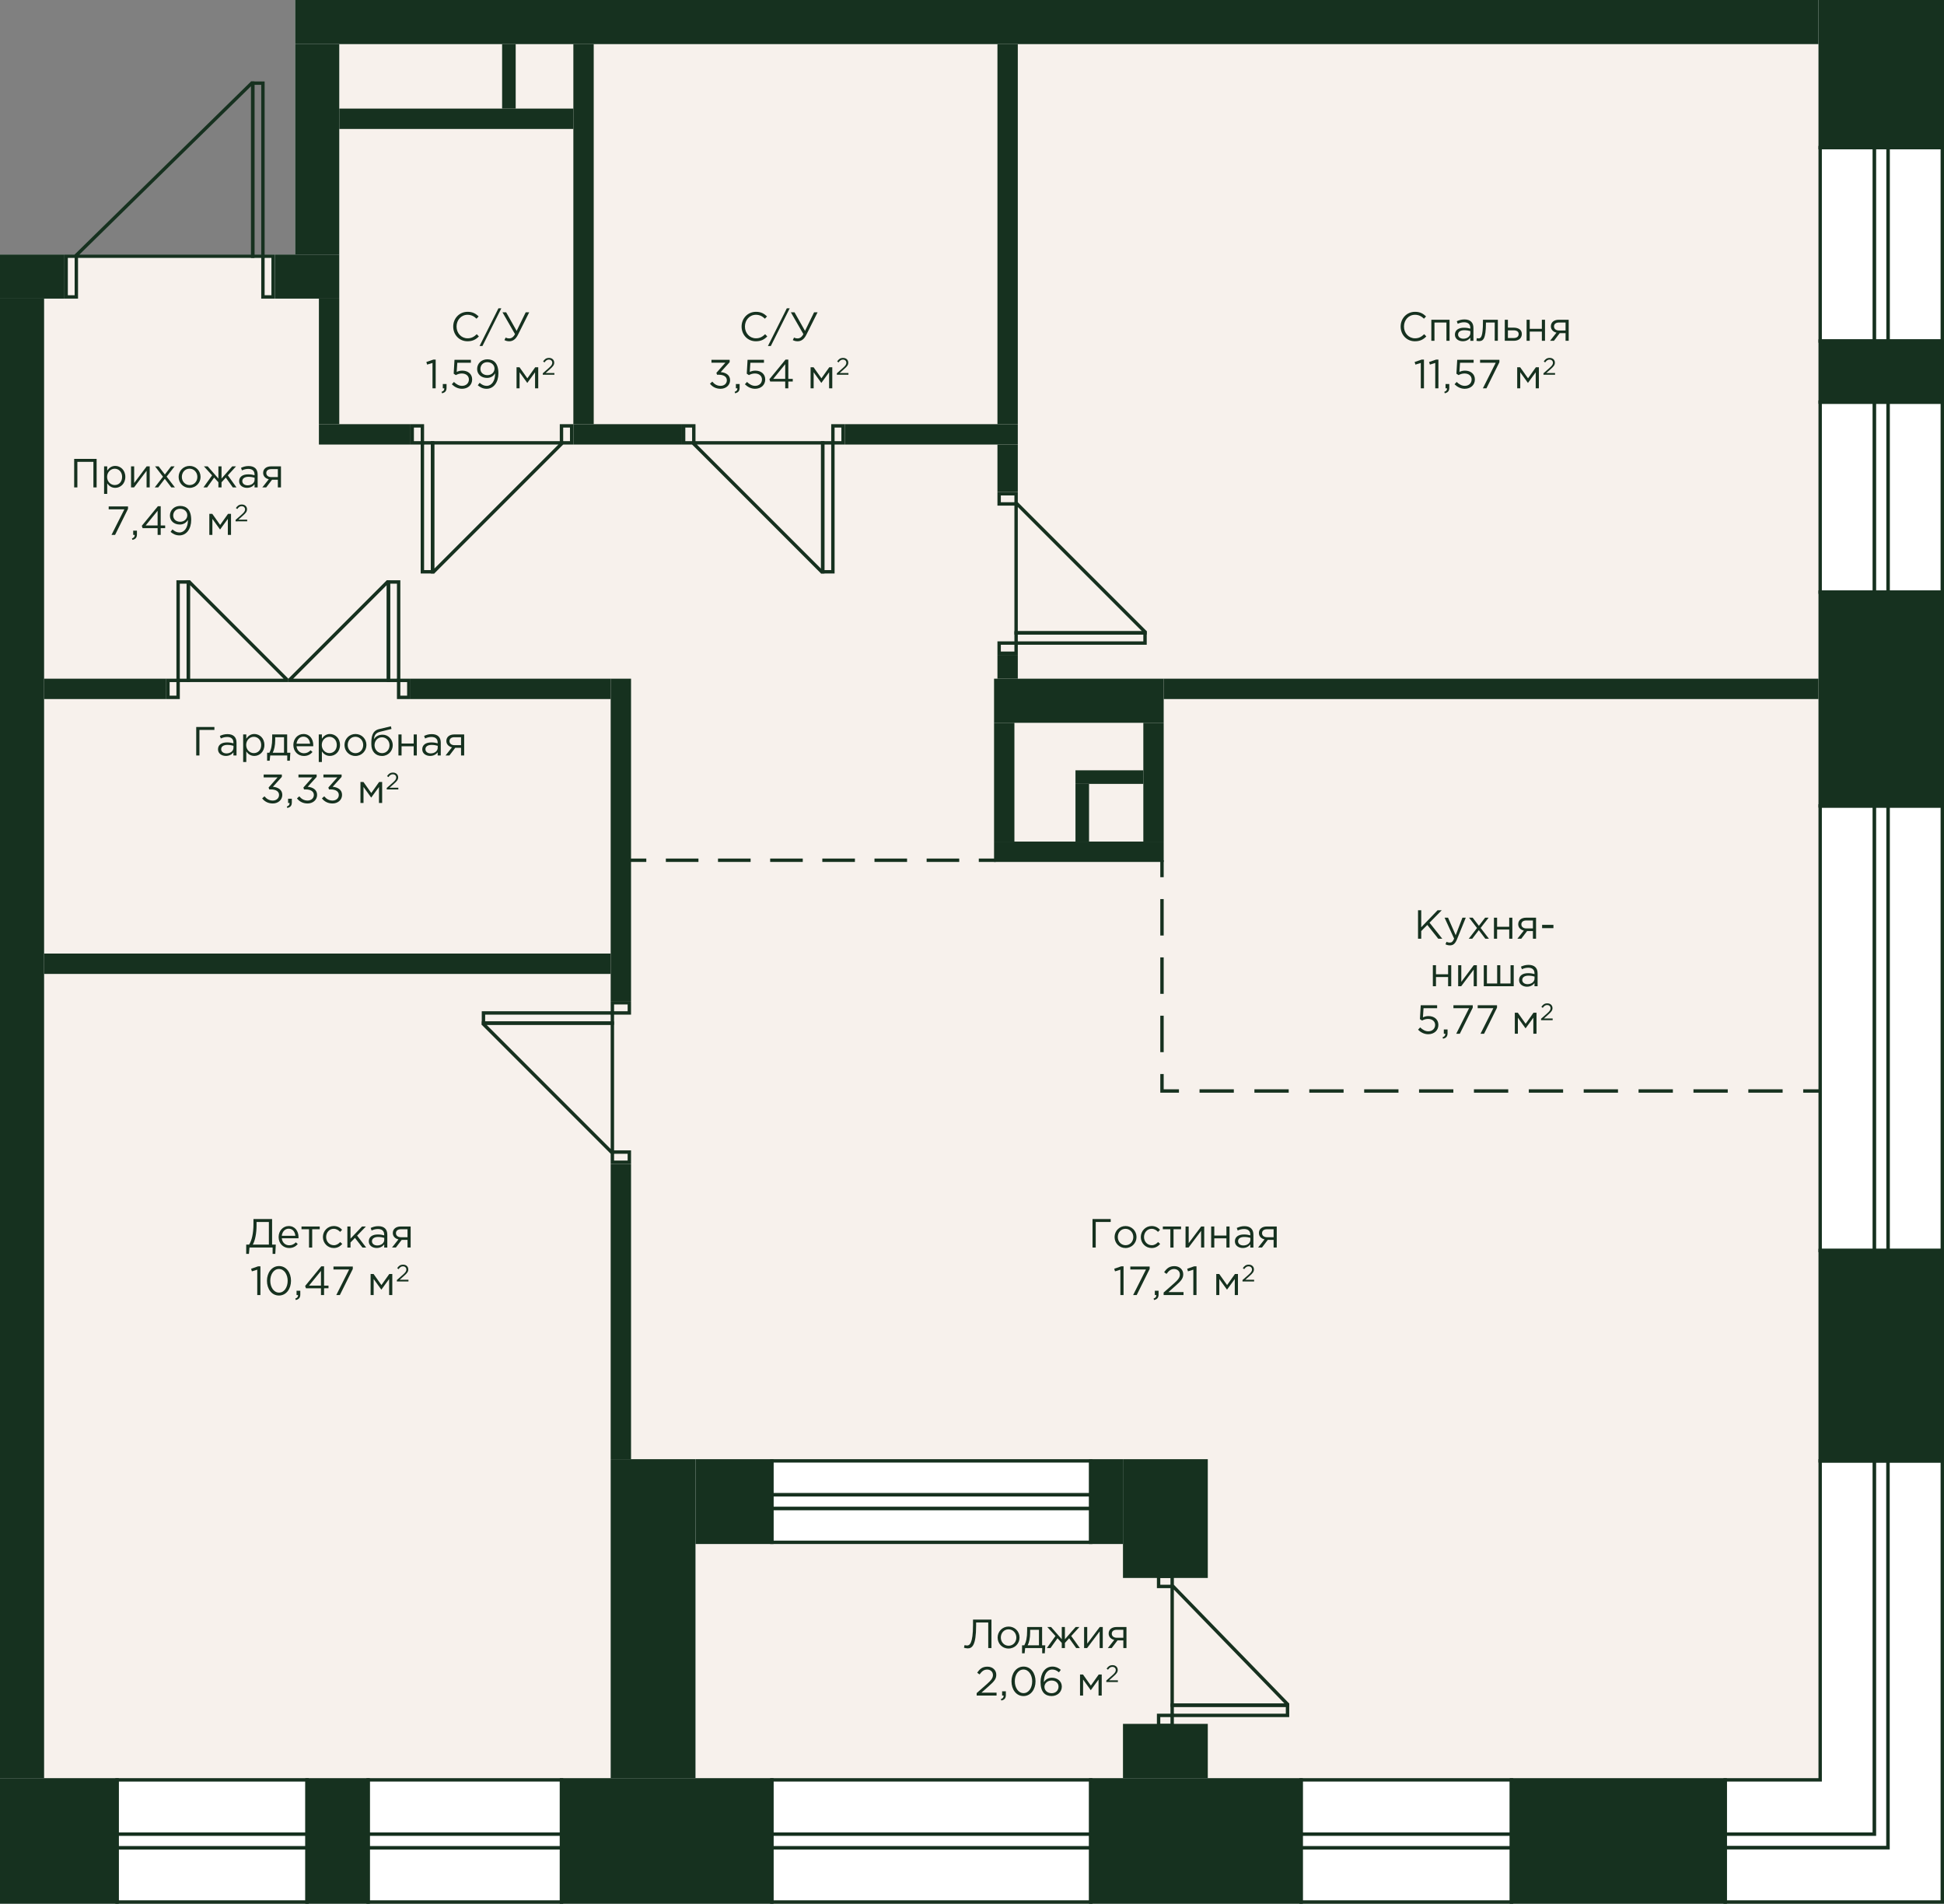 <?xml version="1.0" encoding="UTF-8"?>
<svg xmlns="http://www.w3.org/2000/svg" xmlns:xlink="http://www.w3.org/1999/xlink" version="1.1" x="0px" y="0px" width="573px" height="561px" viewBox="0 0 573 561" enable-background="new 0 0 573 561" xml:space="preserve">
  <rect x="0" y="0" width="573" height="561" fill="#808080" stroke="none"/>
  <g id="fon">	<polygon fill="#FFFFFF" points="0,561 573,561 573,0 87,0 87,75 0,75  "/></g>
  <g id="pol">	<polygon fill="#F7F1EC" points="13,88 13,524 180,524 180,430 356,430 356,455 205,455 205,524 536,524 536,13 100,13 100,88   80,88 80,76 20,76 20,88  "/></g>
  <g id="door" class="no_pe">	<g>		<g>			<path fill="#16311F" d="M204,126v4h-2v-4H204 M205,125h-4v6h4V125L205,125z"/>		</g>		<g>			<path fill="#16311F" d="M248,126v4h-2v-4H248 M249,125h-4v6h4V125L249,125z"/>		</g>		<g>			<path fill="#16311F" d="M245,131v37h-2v-37H245 M246,130h-4v39h4V130L246,130z"/>		</g>		<g>			<path fill="#16311F" d="M242,131v36.586L205.414,131H242 M243,130h-39v1l38,38h1V130L243,130z"/>		</g>	</g>	<g>		<g>			<path fill="#16311F" d="M168,126v4h-2v-4H168 M169,125h-4v6h4V125L169,125z"/>		</g>		<g>			<path fill="#16311F" d="M124,126v4h-2v-4H124 M125,125h-4v6h4V125L125,125z"/>		</g>		<g>			<path fill="#16311F" d="M127,131v37h-2v-37H127 M128,130h-4v39h4V130L128,130z"/>		</g>		<g>			<path fill="#16311F" d="M164.586,131L128,167.586V131H164.586 M166,130h-39v39h1l38-38V130L166,130z"/>		</g>	</g>	<g>		<g>			<path fill="#16311F" d="M52,201v4h-2v-4H52 M53,200h-4v6h4V200L53,200z"/>		</g>		<g>			<path fill="#16311F" d="M55,172v28h-2v-28H55 M56,171h-4v30h4V171L56,171z"/>		</g>		<g>			<path fill="#16311F" d="M56,172.414L83.586,200H56V172.414 M56,171h-1v30h30v-1L56,171L56,171z"/>		</g>	</g>	<g>		<g>			<path fill="#16311F" d="M120,201v4h-2v-4H120 M121,200h-4v6h4V200L121,200z"/>		</g>		<g>			<path fill="#16311F" d="M117,172v28h-2v-28H117 M118,171h-4v30h4V171L118,171z"/>		</g>		<g>			<path fill="#16311F" d="M114,172.414V200H86.414L114,172.414 M115,171h-1l-29,29v1h30V171L115,171z"/>		</g>	</g>	<g>		<g>			<path fill="#16311F" d="M299,146v2h-4v-2H299 M300,145h-6v4h6V145L300,145z"/>		</g>		<g>			<path fill="#16311F" d="M299,190v2h-4v-2H299 M300,189h-6v4h6V189L300,189z"/>		</g>		<g>			<path fill="#16311F" d="M337,187v2h-37v-2H337 M338,186h-39v4h39V186L338,186z"/>		</g>		<g>			<path fill="#16311F" d="M300,149.414L336.586,186H300V149.414 M300,148h-1v39h39v-1L300,148L300,148z"/>		</g>	</g>	<g>		<g>			<path fill="#16311F" d="M185,340v2h-4v-2H185 M186,339h-6v4h6V339L186,339z"/>		</g>		<g>			<path fill="#16311F" d="M185,296v2h-4v-2H185 M186,295h-6v4h6V295L186,295z"/>		</g>		<g>			<path fill="#16311F" d="M180,299v2h-37v-2H180 M181,298h-39v4h39V298L181,298z"/>		</g>		<g>			<path fill="#16311F" d="M180,302v36.586L143.414,302H180 M181,301h-39v1l38,38h1V301L181,301z"/>		</g>	</g>	<g>		<g>			<path fill="#16311F" d="M345,465v2h-3v-2H345 M346,464h-5v4h5V464L346,464z"/>		</g>		<g>			<path fill="#16311F" d="M345,506v2h-3v-2H345 M346,505h-5v4h5V505L346,505z"/>		</g>		<g>			<path fill="#16311F" d="M379,503v2h-33v-2H379 M380,502h-35v4h35V502L380,502z"/>		</g>		<g>			<path fill="#16311F" d="M346,468.435L378.606,502H346V468.435 M346,467h-1v36h35v-1L346,467L346,467z"/>		</g>	</g></g>
  <g id="door_hall" class="no_pe">	<g>		<g>			<path fill="#16311F" d="M22,76v11h-2V76H22 M23,75h-4v13h4V75L23,75z"/>		</g>		<g>			<path fill="#16311F" d="M80,76v11h-2V76H80 M81,75h-4v13h4V75L81,75z"/>		</g>		<g>			<path fill="#16311F" d="M77,25v50h-2V25H77 M78,24h-4v52h4V24L78,24z"/>		</g>		<g>			<path fill="#16311F" d="M74,25.401V75H23.428L74,25.401 M75,24h-1L22,75v1h53V24L75,24z"/>		</g>	</g></g>
  <g id="line">	<g>		<g>			<line fill="none" stroke="#16311F" stroke-miterlimit="10" x1="293.5" y1="253.5" x2="288.5" y2="253.5"/>							<line fill="none" stroke="#16311F" stroke-miterlimit="10" stroke-dasharray="9.608,5.765" x1="282.735" y1="253.5" x2="193.382" y2="253.5"/>			<line fill="none" stroke="#16311F" stroke-miterlimit="10" x1="190.5" y1="253.5" x2="185.5" y2="253.5"/>		</g>	</g>	<g>		<g>			<line fill="none" stroke="#16311F" stroke-miterlimit="10" x1="342.5" y1="253.5" x2="342.5" y2="258.5"/>							<line fill="none" stroke="#16311F" stroke-miterlimit="10" stroke-dasharray="10.741,6.444" x1="342.5" y1="264.944" x2="342.5" y2="313.278"/>			<polyline fill="none" stroke="#16311F" stroke-miterlimit="10" points="342.5,316.5 342.5,321.5 347.5,321.5    "/>							<line fill="none" stroke="#16311F" stroke-miterlimit="10" stroke-dasharray="10.11,6.066" x1="353.566" y1="321.5" x2="528.467" y2="321.5"/>			<line fill="none" stroke="#16311F" stroke-miterlimit="10" x1="531.5" y1="321.5" x2="536.5" y2="321.5"/>		</g>	</g></g>
  <g id="window">	<g>		<g>			<rect x="536.5" y="118.5" fill="#FFFFFF" width="16" height="56"/>			<path fill="#16311F" d="M552,119v55h-15v-55H552 M553,118h-17v57h17V118L553,118z"/>		</g>		<g>			<rect x="556.5" y="118.5" fill="#FFFFFF" width="16" height="56"/>			<path fill="#16311F" d="M572,119v55h-15v-55H572 M573,118h-17v57h17V118L573,118z"/>		</g>		<g>			<rect x="552.5" y="118.5" fill="#FFFFFF" width="4" height="56"/>			<path fill="#16311F" d="M556,119v55h-3v-55H556 M557,118h-5v57h5V118L557,118z"/>		</g>	</g>	<g>		<g>			<rect x="536.5" y="43.5" fill="#FFFFFF" width="16" height="57"/>			<path fill="#16311F" d="M552,44v56h-15V44H552 M553,43h-17v58h17V43L553,43z"/>		</g>		<g>			<rect x="556.5" y="43.5" fill="#FFFFFF" width="16" height="57"/>			<path fill="#16311F" d="M572,44v56h-15V44H572 M573,43h-17v58h17V43L573,43z"/>		</g>		<g>			<rect x="552.5" y="43.5" fill="#FFFFFF" width="4" height="57"/>			<path fill="#16311F" d="M556,44v56h-3V44H556 M557,43h-5v58h5V43L557,43z"/>		</g>	</g>	<g>		<g>			<rect x="536.5" y="237.5" fill="#FFFFFF" width="16" height="131"/>			<path fill="#16311F" d="M552,238v130h-15V238H552 M553,237h-17v132h17V237L553,237z"/>		</g>		<g>			<rect x="556.5" y="237.5" fill="#FFFFFF" width="16" height="131"/>			<path fill="#16311F" d="M572,238v130h-15V238H572 M573,237h-17v132h17V237L573,237z"/>		</g>		<g>			<rect x="552.5" y="237.5" fill="#FFFFFF" width="4" height="131"/>			<path fill="#16311F" d="M556,238v130h-3V238H556 M557,237h-5v132h5V237L557,237z"/>		</g>	</g>	<g>		<g>			<polygon fill="#FFFFFF" points="508.5,540.5 508.5,524.5 536.5,524.5 536.5,430.5 552.5,430.5 552.5,540.5    "/>			<path fill="#16311F" d="M552,431v109h-15h-1h-27v-15h27h1v-1v-93H552 M553,430h-17v94h-28v17h28h1h16V430L553,430z"/>		</g>		<g>			<polygon fill="#FFFFFF" points="508.5,544.5 508.5,540.5 552.5,540.5 552.5,430.5 556.5,430.5 556.5,544.5    "/>			<path fill="#16311F" d="M556,431v109v1v3h-47v-3h43h1v-1V431H556 M557,430h-5v110h-44v5h49v-4v-1V430L557,430z"/>		</g>		<g>			<polygon fill="#FFFFFF" points="508.5,560.5 508.5,544.5 556.5,544.5 556.5,430.5 572.5,430.5 572.5,560.5    "/>			<path fill="#16311F" d="M572,431v113v1v15h-63v-15h47h1v-1V431H572 M573,430h-17v114h-48v17h65v-16v-1V430L573,430z"/>		</g>	</g>	<g>		<g>			<rect x="383.5" y="524.5" fill="#FFFFFF" width="62" height="16"/>			<path fill="#16311F" d="M445,525v15h-61v-15H445 M446,524h-63v17h63V524L446,524z"/>		</g>		<g>			<rect x="383.5" y="544.5" fill="#FFFFFF" width="62" height="16"/>			<path fill="#16311F" d="M445,545v15h-61v-15H445 M446,544h-63v17h63V544L446,544z"/>		</g>		<g>			<rect x="383.5" y="540.5" fill="#FFFFFF" width="62" height="4"/>			<path fill="#16311F" d="M445,541v3h-61v-3H445 M446,540h-63v5h63V540L446,540z"/>		</g>	</g>	<g>		<g>			<rect x="227.5" y="524.5" fill="#FFFFFF" width="94" height="16"/>			<path fill="#16311F" d="M321,525v15h-93v-15H321 M322,524h-95v17h95V524L322,524z"/>		</g>		<g>			<rect x="227.5" y="544.5" fill="#FFFFFF" width="94" height="16"/>			<path fill="#16311F" d="M321,545v15h-93v-15H321 M322,544h-95v17h95V544L322,544z"/>		</g>		<g>			<rect x="227.5" y="540.5" fill="#FFFFFF" width="94" height="4"/>			<path fill="#16311F" d="M321,541v3h-93v-3H321 M322,540h-95v5h95V540L322,540z"/>		</g>	</g>	<g>		<g>			<rect x="108.5" y="524.5" fill="#FFFFFF" width="57" height="16"/>			<path fill="#16311F" d="M165,525v15h-56v-15H165 M166,524h-58v17h58V524L166,524z"/>		</g>		<g>			<rect x="108.5" y="544.5" fill="#FFFFFF" width="57" height="16"/>			<path fill="#16311F" d="M165,545v15h-56v-15H165 M166,544h-58v17h58V544L166,544z"/>		</g>		<g>			<rect x="108.5" y="540.5" fill="#FFFFFF" width="57" height="4"/>			<path fill="#16311F" d="M165,541v3h-56v-3H165 M166,540h-58v5h58V540L166,540z"/>		</g>	</g>	<g>		<g>			<rect x="34.5" y="524.5" fill="#FFFFFF" width="56" height="16"/>			<path fill="#16311F" d="M90,525v15H35v-15H90 M91,524H34v17h57V524L91,524z"/>		</g>		<g>			<rect x="34.5" y="544.5" fill="#FFFFFF" width="56" height="16"/>			<path fill="#16311F" d="M90,545v15H35v-15H90 M91,544H34v17h57V544L91,544z"/>		</g>		<g>			<rect x="34.5" y="540.5" fill="#FFFFFF" width="56" height="4"/>			<path fill="#16311F" d="M90,541v3H35v-3H90 M91,540H34v5h57V540L91,540z"/>		</g>	</g>	<g>		<g>			<rect x="227.5" y="430.5" fill="#FFFFFF" width="94" height="10"/>			<path fill="#16311F" d="M321,431v9h-93v-9H321 M322,430h-95v11h95V430L322,430z"/>		</g>		<g>			<rect x="227.5" y="444.5" fill="#FFFFFF" width="94" height="10"/>			<path fill="#16311F" d="M321,445v9h-93v-9H321 M322,444h-95v11h95V444L322,444z"/>		</g>		<g>			<rect x="227.5" y="440.5" fill="#FFFFFF" width="94" height="4"/>			<path fill="#16311F" d="M321,441v3h-93v-3H321 M322,440h-95v5h95V440L322,440z"/>		</g>	</g></g>
  <g id="not_bearing">	<rect x="131.5" y="0.5" transform="matrix(6.123234e-17 -1 1 6.123234e-17 99.5 169.5)" fill="#16311F" width="6" height="69"/>	<rect x="78.5" y="103.5" transform="matrix(6.123234e-17 -1 1 6.123234e-17 -9.5 203.5)" fill="#16311F" width="37" height="6"/>	<rect x="135.5" y="244.5" transform="matrix(6.123234e-17 -1 1 6.123234e-17 -64.5 430.5)" fill="#16311F" width="95" height="6"/>			<rect x="139.5" y="383.5" transform="matrix(6.123234e-17 -1 1 6.123234e-17 -203.5 569.5)" fill="#16311F" width="87" height="6"/>			<rect x="93.5" y="200.5" transform="matrix(6.123234e-17 -1 1 6.123234e-17 -187.5 380.5)" fill="#16311F" width="6" height="167"/>	<rect x="140.5" y="20.5" transform="matrix(6.123234e-17 -1 1 6.123234e-17 127.5 172.5)" fill="#16311F" width="19" height="4"/>	<rect x="116" y="66" transform="matrix(6.123234e-17 -1 1 6.123234e-17 103 241)" fill="#16311F" width="112" height="6"/>	<rect x="315" y="226" transform="matrix(6.123234e-17 -1 1 6.123234e-17 67 569)" fill="#16311F" width="6" height="50"/>	<rect x="147.5" y="173.5" transform="matrix(6.123234e-17 -1 1 6.123234e-17 -52.5 353.5)" fill="#16311F" width="6" height="59"/>	<rect x="28" y="185" transform="matrix(6.123234e-17 -1 1 6.123234e-17 -172 234)" fill="#16311F" width="6" height="36"/>			<rect x="436.5" y="106.5" transform="matrix(6.123234e-17 -1 1 6.123234e-17 236.5 642.5)" fill="#16311F" width="6" height="193"/>	<rect x="278.5" y="227.5" transform="matrix(6.123234e-17 -1 1 6.123234e-17 65.5 526.5)" fill="#16311F" width="35" height="6"/>	<rect x="322.5" y="227.5" transform="matrix(6.123234e-17 -1 1 6.123234e-17 109.5 570.5)" fill="#16311F" width="35" height="6"/>	<rect x="325" y="219" transform="matrix(-1.836970e-16 1 -1 -1.836970e-16 556 -98)" fill="#16311F" width="4" height="20"/>			<rect x="310.5" y="237.5" transform="matrix(-1.836970e-16 1 -1 -1.836970e-16 558.5 -79.5)" fill="#16311F" width="17" height="4"/>	<rect x="290" y="135" transform="matrix(6.123234e-17 -1 1 6.123234e-17 159 435)" fill="#16311F" width="14" height="6"/>	<rect x="271.5" y="102.5" transform="matrix(6.123234e-17 -1 1 6.123234e-17 146.5 402.5)" fill="#16311F" width="6" height="51"/>	<rect x="182" y="112" transform="matrix(6.123234e-17 -1 1 6.123234e-17 57 313)" fill="#16311F" width="6" height="32"/>	<rect x="104.5" y="114.5" transform="matrix(6.123234e-17 -1 1 6.123234e-17 -20.5 235.5)" fill="#16311F" width="6" height="27"/>	<rect x="241" y="66" transform="matrix(6.123234e-17 -1 1 6.123234e-17 228 366)" fill="#16311F" width="112" height="6"/>	<rect x="294" y="193" fill="#16311F" width="6" height="7"/></g>
  <g id="bearing">	<rect x="84" y="72" transform="matrix(6.123234e-17 -1 1 6.123234e-17 9 172)" fill="#16311F" width="13" height="19"/>	<rect x="87" y="0" fill="#16311F" width="449" height="13"/>	<rect x="62.5" y="37.5" transform="matrix(6.123234e-17 -1 1 6.123234e-17 49.5 137.5)" fill="#16311F" width="62" height="13"/>	<rect x="334" y="511" transform="matrix(6.123234e-17 -1 1 6.123234e-17 -190 895)" fill="#16311F" width="37" height="63"/>	<rect x="178" y="511" transform="matrix(6.123234e-17 -1 1 6.123234e-17 -346 739)" fill="#16311F" width="37" height="63"/>			<rect x="458.5" y="510.5" transform="matrix(6.123234e-17 -1 1 6.123234e-17 -65.5 1019.5)" fill="#16311F" width="37" height="64"/>	<rect x="536" y="174" fill="#16311F" width="37" height="64"/>	<rect x="536" y="0" fill="#16311F" width="37" height="44"/>	<rect x="536" y="368" fill="#16311F" width="37" height="63"/>	<rect x="3" y="72" transform="matrix(6.123234e-17 -1 1 6.123234e-17 -72 91)" fill="#16311F" width="13" height="19"/>			<rect x="-211.5" y="299.5" transform="matrix(6.123234e-17 -1 1 6.123234e-17 -299.5 312.5)" fill="#16311F" width="436" height="13"/>	<rect x="-1" y="525" transform="matrix(6.123234e-17 -1 1 6.123234e-17 -525 560)" fill="#16311F" width="37" height="35"/>	<rect x="81" y="533" transform="matrix(6.123234e-17 -1 1 6.123234e-17 -443 642)" fill="#16311F" width="37" height="19"/>			<rect x="145.5" y="464.5" transform="matrix(6.123234e-17 -1 1 6.123234e-17 -284.5 669.5)" fill="#16311F" width="94" height="25"/>	<rect x="204" y="431" transform="matrix(6.123234e-17 -1 1 6.123234e-17 -226 659)" fill="#16311F" width="25" height="23"/>			<rect x="335.5" y="503.5" transform="matrix(6.123234e-17 -1 1 6.123234e-17 -172.5 859.5)" fill="#16311F" width="16" height="25"/>	<rect x="326" y="435" transform="matrix(6.123234e-17 -1 1 6.123234e-17 -104 791)" fill="#16311F" width="35" height="25"/>			<rect x="313.5" y="437.5" transform="matrix(6.123234e-17 -1 1 6.123234e-17 -116.5 768.5)" fill="#16311F" width="25" height="10"/>			<rect x="311.5" y="181.5" transform="matrix(6.123234e-17 -1 1 6.123234e-17 111.5 524.5)" fill="#16311F" width="13" height="50"/>	<rect x="536" y="100" fill="#16311F" width="37" height="19"/></g>
  <g id="meters">	<g>		<path fill="#16311F" d="M72.572,366.766h0.863c0.805-1.283,1.271-3.346,1.271-6.068v-1.463h5.494v7.531h1.09l-0.143,2.734h-0.793   v-1.871h-6.811l-0.168,1.871h-0.805V366.766z M79.252,366.766v-6.668h-3.633v1.092c0,2.17-0.42,4.426-1.115,5.576H79.252z"/>		<path fill="#16311F" d="M82.123,364.535c0-1.799,1.26-3.238,2.975-3.238c1.836,0,2.891,1.463,2.891,3.287   c0,0.084,0,0.18-0.012,0.322h-4.918c0.133,1.309,1.092,2.064,2.184,2.064c0.852,0,1.451-0.35,1.955-0.877l0.576,0.516   c-0.625,0.695-1.381,1.164-2.555,1.164C83.516,367.773,82.123,366.467,82.123,364.535z M87.053,364.164   c-0.107-1.129-0.756-2.088-1.979-2.088c-1.068,0-1.883,0.889-2.016,2.088H87.053z"/>		<path fill="#16311F" d="M91.086,362.244h-2.219v-0.814h5.373v0.814h-2.219v5.385h-0.936V362.244z"/>		<path fill="#16311F" d="M95.18,364.535c0-1.752,1.367-3.238,3.178-3.238c1.176,0,1.906,0.492,2.482,1.104l-0.588,0.623   c-0.49-0.516-1.066-0.91-1.906-0.91c-1.26,0-2.219,1.066-2.219,2.422c0,1.344,0.982,2.41,2.279,2.41   c0.791,0,1.379-0.408,1.871-0.936l0.611,0.564c-0.625,0.695-1.367,1.199-2.531,1.199C96.547,367.773,95.18,366.299,95.18,364.535z   "/>		<path fill="#16311F" d="M102.391,361.43h0.924v3.572l3.395-3.572h1.139l-2.59,2.686l2.662,3.514h-1.092l-2.207-2.842l-1.307,1.344   v1.498h-0.924V361.43z"/>		<path fill="#16311F" d="M108.703,365.807c0-1.332,1.08-2.027,2.65-2.027c0.791,0,1.344,0.107,1.895,0.264v-0.191   c0-1.104-0.672-1.68-1.834-1.68c-0.732,0-1.309,0.18-1.883,0.443l-0.277-0.754c0.684-0.313,1.344-0.529,2.256-0.529   c0.875,0,1.559,0.24,2.002,0.684c0.432,0.432,0.648,1.033,0.648,1.824v3.789h-0.912v-0.924c-0.432,0.553-1.139,1.057-2.23,1.057   C109.854,367.762,108.703,367.102,108.703,365.807z M113.26,365.352v-0.576c-0.455-0.133-1.055-0.264-1.811-0.264   c-1.15,0-1.811,0.504-1.811,1.271c0,0.779,0.719,1.234,1.559,1.234C112.336,367.018,113.26,366.334,113.26,365.352z"/>		<path fill="#16311F" d="M117.439,365.23c-0.924-0.215-1.656-0.863-1.656-1.871c0-1.139,0.863-1.93,2.34-1.93h2.914v6.199h-0.924   v-2.254h-1.715c-0.576,0.756-1.141,1.512-1.715,2.254h-1.141L117.439,365.23z M120.113,364.596v-2.352h-1.943   c-0.924,0-1.463,0.443-1.463,1.152c0,0.754,0.623,1.199,1.486,1.199H120.113z"/>		<path fill="#16311F" d="M75.828,374.158l-1.582,0.49l-0.229-0.768l2.051-0.707h0.695v8.455h-0.936V374.158z"/>		<path fill="#16311F" d="M78.686,377.432c0-2.352,1.402-4.342,3.563-4.342c2.158,0,3.525,1.967,3.525,4.342   c0,2.352-1.391,4.342-3.551,4.342C80.053,381.773,78.686,379.807,78.686,377.432z M84.791,377.432   c0-1.834-1.008-3.479-2.568-3.479c-1.57,0-2.555,1.607-2.555,3.479c0,1.836,1.008,3.479,2.58,3.479   C83.818,380.91,84.791,379.291,84.791,377.432z"/>		<path fill="#16311F" d="M87.037,382.672c0.553-0.203,0.805-0.479,0.805-0.922v-0.121H87.41v-1.26h1.104v1.08   c0,0.973-0.42,1.439-1.332,1.643L87.037,382.672z"/>		<path fill="#16311F" d="M94.607,379.639h-4.426l-0.24-0.684l4.75-5.781h0.828v5.674h1.307v0.791H95.52v1.99h-0.912V379.639z    M94.607,378.848v-4.33l-3.525,4.33H94.607z"/>		<path fill="#16311F" d="M102.91,374.098h-4.617v-0.863h5.697v0.707l-3.814,7.688h-1.055L102.91,374.098z"/>		<path fill="#16311F" d="M109.238,375.43h0.875l2.314,3.262l2.314-3.262h0.889v6.199h-0.936v-4.725l-2.291,3.143l-2.268-3.143   v4.725h-0.898V375.43z"/>		<path fill="#16311F" d="M116.977,377.207l1.775-1.566c0.756-0.662,1.021-1.047,1.021-1.537c0-0.572-0.455-0.936-0.986-0.936   c-0.559,0-0.922,0.293-1.313,0.838l-0.406-0.293c0.439-0.656,0.902-1.041,1.762-1.041c0.881,0,1.516,0.586,1.516,1.396   c0,0.713-0.385,1.146-1.236,1.902l-1.307,1.16h2.592v0.502h-3.418V377.207z"/>	</g>	<g>		<path fill="#16311F" d="M417.969,268.234h0.947v5.014l4.82-5.014h1.225l-3.6,3.67l3.754,4.725h-1.186l-3.227-4.064l-1.787,1.811   v2.254h-0.947V268.234z"/>		<path fill="#16311F" d="M426.057,278.273l0.311-0.732c0.301,0.156,0.576,0.229,0.973,0.229c0.551,0,0.898-0.289,1.271-1.164   l-2.818-6.176h1.018l2.256,5.168l1.99-5.168h0.984l-2.604,6.404c-0.527,1.283-1.127,1.75-2.063,1.75   C426.859,278.584,426.477,278.477,426.057,278.273z"/>		<path fill="#16311F" d="M435.355,273.475l-2.34-3.045h1.057l1.834,2.398l1.836-2.398h1.031l-2.352,3.021l2.447,3.178h-1.068   l-1.918-2.529l-1.932,2.529h-1.031L435.355,273.475z"/>		<path fill="#16311F" d="M440.348,270.43h0.924v2.674h3.574v-2.674h0.922v6.199h-0.922v-2.711h-3.574v2.711h-0.924V270.43z"/>		<path fill="#16311F" d="M449.156,274.23c-0.924-0.215-1.656-0.863-1.656-1.871c0-1.139,0.863-1.93,2.34-1.93h2.914v6.199h-0.924   v-2.254h-1.715c-0.576,0.756-1.141,1.512-1.715,2.254h-1.141L449.156,274.23z M451.83,273.596v-2.352h-1.943   c-0.924,0-1.463,0.443-1.463,1.152c0,0.754,0.623,1.199,1.486,1.199H451.83z"/>		<path fill="#16311F" d="M454.543,272.539h3.334v0.973h-3.334V272.539z"/>		<path fill="#16311F" d="M422.336,284.43h0.924v2.674h3.574v-2.674h0.922v6.199h-0.922v-2.711h-3.574v2.711h-0.924V284.43z"/>		<path fill="#16311F" d="M429.799,284.43h0.924v4.904l3.682-4.904h0.9v6.199h-0.924v-4.904l-3.693,4.904h-0.889V284.43z"/>		<path fill="#16311F" d="M437.348,284.43h0.924v5.385h3.023v-5.385h0.922v5.385h3.023v-5.385h0.936v6.199h-8.828V284.43z"/>		<path fill="#16311F" d="M447.752,288.807c0-1.332,1.08-2.027,2.65-2.027c0.791,0,1.344,0.107,1.895,0.264v-0.191   c0-1.104-0.672-1.68-1.834-1.68c-0.732,0-1.309,0.18-1.883,0.443l-0.277-0.754c0.684-0.313,1.344-0.529,2.256-0.529   c0.875,0,1.559,0.24,2.002,0.684c0.432,0.432,0.648,1.033,0.648,1.824v3.789h-0.912v-0.924c-0.432,0.553-1.139,1.057-2.23,1.057   C448.902,290.762,447.752,290.102,447.752,288.807z M452.309,288.352v-0.576c-0.455-0.133-1.055-0.264-1.811-0.264   c-1.15,0-1.811,0.504-1.811,1.271c0,0.779,0.719,1.234,1.559,1.234C451.385,290.018,452.309,289.334,452.309,288.352z"/>		<path fill="#16311F" d="M417.975,303.441l0.623-0.684c0.732,0.709,1.535,1.152,2.387,1.152c1.199,0,2.027-0.791,2.027-1.883   c0-1.045-0.863-1.764-2.088-1.764c-0.707,0-1.271,0.217-1.762,0.48l-0.637-0.42l0.24-4.09h4.834v0.875h-4.006l-0.18,2.688   c0.49-0.217,0.959-0.373,1.654-0.373c1.631,0,2.902,0.973,2.902,2.592c0,1.643-1.248,2.758-2.998,2.758   C419.773,304.773,418.73,304.197,417.975,303.441z"/>		<path fill="#16311F" d="M425.197,305.672c0.553-0.203,0.805-0.479,0.805-0.922v-0.121h-0.432v-1.26h1.104v1.08   c0,0.973-0.42,1.439-1.332,1.643L425.197,305.672z"/>		<path fill="#16311F" d="M433.02,297.098h-4.617v-0.863h5.697v0.707l-3.814,7.688h-1.055L433.02,297.098z"/>		<path fill="#16311F" d="M440.172,297.098h-4.617v-0.863h5.697v0.707l-3.814,7.688h-1.055L440.172,297.098z"/>		<path fill="#16311F" d="M446.498,298.43h0.877l2.314,3.262l2.314-3.262h0.887v6.199h-0.936v-4.725l-2.291,3.143l-2.266-3.143   v4.725h-0.9V298.43z"/>		<path fill="#16311F" d="M454.238,300.207l1.773-1.566c0.756-0.662,1.021-1.047,1.021-1.537c0-0.572-0.455-0.936-0.986-0.936   c-0.559,0-0.922,0.293-1.313,0.838l-0.406-0.293c0.439-0.656,0.902-1.041,1.762-1.041c0.881,0,1.516,0.586,1.516,1.396   c0,0.713-0.385,1.146-1.236,1.902l-1.307,1.16h2.592v0.502h-3.416V300.207z"/>	</g>	<g>		<path fill="#16311F" d="M322.023,359.234h5.361v0.863h-4.414v7.531h-0.947V359.234z"/>		<path fill="#16311F" d="M328.527,364.535c0-1.752,1.367-3.238,3.238-3.238c1.859,0,3.227,1.463,3.227,3.238   c0,1.75-1.379,3.238-3.25,3.238C329.883,367.773,328.527,366.311,328.527,364.535z M334.045,364.535   c0-1.332-0.996-2.422-2.303-2.422c-1.344,0-2.268,1.09-2.268,2.422s0.984,2.41,2.291,2.41   C333.109,366.945,334.045,365.867,334.045,364.535z"/>		<path fill="#16311F" d="M336.256,364.535c0-1.752,1.367-3.238,3.18-3.238c1.174,0,1.906,0.492,2.482,1.104l-0.588,0.623   c-0.492-0.516-1.068-0.91-1.908-0.91c-1.258,0-2.219,1.066-2.219,2.422c0,1.344,0.984,2.41,2.279,2.41   c0.791,0,1.379-0.408,1.871-0.936l0.611,0.564c-0.623,0.695-1.367,1.199-2.529,1.199   C337.623,367.773,336.256,366.299,336.256,364.535z"/>		<path fill="#16311F" d="M344.967,362.244h-2.219v-0.814h5.373v0.814h-2.219v5.385h-0.936V362.244z"/>		<path fill="#16311F" d="M349.443,361.43h0.924v4.904l3.682-4.904h0.9v6.199h-0.924v-4.904l-3.693,4.904h-0.889V361.43z"/>		<path fill="#16311F" d="M356.992,361.43h0.924v2.674h3.574v-2.674h0.922v6.199h-0.922v-2.711h-3.574v2.711h-0.924V361.43z"/>		<path fill="#16311F" d="M363.988,365.807c0-1.332,1.08-2.027,2.65-2.027c0.793,0,1.344,0.107,1.896,0.264v-0.191   c0-1.104-0.672-1.68-1.836-1.68c-0.73,0-1.307,0.18-1.883,0.443l-0.275-0.754c0.684-0.313,1.344-0.529,2.254-0.529   c0.877,0,1.561,0.24,2.004,0.684c0.432,0.432,0.646,1.033,0.646,1.824v3.789h-0.91v-0.924c-0.432,0.553-1.141,1.057-2.232,1.057   C365.141,367.762,363.988,367.102,363.988,365.807z M368.547,365.352v-0.576c-0.457-0.133-1.057-0.264-1.811-0.264   c-1.152,0-1.813,0.504-1.813,1.271c0,0.779,0.721,1.234,1.561,1.234C367.623,367.018,368.547,366.334,368.547,365.352z"/>		<path fill="#16311F" d="M372.725,365.23c-0.924-0.215-1.656-0.863-1.656-1.871c0-1.139,0.863-1.93,2.34-1.93h2.914v6.199h-0.924   v-2.254h-1.715c-0.576,0.756-1.141,1.512-1.715,2.254h-1.141L372.725,365.23z M375.398,364.596v-2.352h-1.943   c-0.924,0-1.463,0.443-1.463,1.152c0,0.754,0.623,1.199,1.486,1.199H375.398z"/>		<path fill="#16311F" d="M330.236,374.158l-1.582,0.49l-0.229-0.768l2.051-0.707h0.695v8.455h-0.936V374.158z"/>		<path fill="#16311F" d="M337.783,374.098h-4.617v-0.863h5.697v0.707l-3.814,7.688h-1.055L337.783,374.098z"/>		<path fill="#16311F" d="M340.018,382.672c0.553-0.203,0.805-0.479,0.805-0.922v-0.121h-0.432v-1.26h1.104v1.08   c0,0.973-0.42,1.439-1.332,1.643L340.018,382.672z"/>		<path fill="#16311F" d="M342.982,380.898l3.047-2.688c1.295-1.139,1.75-1.799,1.75-2.639c0-0.982-0.779-1.607-1.691-1.607   c-0.959,0-1.582,0.504-2.254,1.439l-0.695-0.504c0.756-1.127,1.547-1.787,3.021-1.787c1.512,0,2.604,1.008,2.604,2.4   c0,1.223-0.66,1.967-2.123,3.262l-2.242,1.99h4.449v0.863h-5.865V380.898z"/>		<path fill="#16311F" d="M351.74,374.158l-1.582,0.49l-0.229-0.768l2.051-0.707h0.695v8.455h-0.936V374.158z"/>		<path fill="#16311F" d="M358.498,375.43h0.875l2.314,3.262l2.314-3.262h0.889v6.199h-0.936v-4.725l-2.291,3.143l-2.268-3.143   v4.725h-0.898V375.43z"/>		<path fill="#16311F" d="M366.236,377.207l1.775-1.566c0.756-0.662,1.021-1.047,1.021-1.537c0-0.572-0.455-0.936-0.986-0.936   c-0.559,0-0.922,0.293-1.313,0.838l-0.406-0.293c0.439-0.656,0.902-1.041,1.762-1.041c0.881,0,1.516,0.586,1.516,1.396   c0,0.713-0.385,1.146-1.236,1.902l-1.307,1.16h2.592v0.502h-3.418V377.207z"/>	</g>	<g>		<path fill="#16311F" d="M412.844,96.229c0-2.375,1.775-4.342,4.246-4.342c1.523,0,2.41,0.564,3.25,1.355l-0.623,0.672   c-0.707-0.672-1.5-1.152-2.639-1.152c-1.859,0-3.25,1.512-3.25,3.467c0,1.943,1.402,3.467,3.25,3.467   c1.15,0,1.906-0.445,2.711-1.213l0.623,0.66c-0.875,0.889-1.834,1.428-3.357,1.428C414.631,100.57,412.844,98.664,412.844,96.229z   "/>		<path fill="#16311F" d="M421.891,94.227h5.373v6.199h-0.922v-5.385h-3.527v5.385h-0.924V94.227z"/>		<path fill="#16311F" d="M428.84,98.604c0-1.332,1.08-2.027,2.65-2.027c0.791,0,1.344,0.107,1.895,0.264v-0.191   c0-1.104-0.672-1.68-1.834-1.68c-0.732,0-1.309,0.18-1.883,0.443l-0.277-0.754c0.684-0.313,1.344-0.529,2.256-0.529   c0.875,0,1.559,0.24,2.002,0.684c0.432,0.432,0.648,1.033,0.648,1.824v3.789h-0.912v-0.924c-0.432,0.553-1.139,1.057-2.23,1.057   C429.99,100.559,428.84,99.898,428.84,98.604z M433.397,98.148v-0.576c-0.455-0.133-1.055-0.264-1.811-0.264   c-1.15,0-1.811,0.504-1.811,1.271c0,0.779,0.719,1.234,1.559,1.234C432.473,99.814,433.397,99.131,433.397,98.148z"/>		<path fill="#16311F" d="M435.188,100.426l0.107-0.791c0.121,0.035,0.336,0.084,0.445,0.084c0.742,0,1.367-0.324,1.367-4.977   v-0.516h4.389v6.199h-0.924v-5.385h-2.59v0.145c0,4.832-0.875,5.336-2.051,5.336C435.727,100.522,435.379,100.475,435.188,100.426   z"/>		<path fill="#16311F" d="M443.539,94.227h0.924v2.326h1.656c1.342,0,2.445,0.551,2.445,1.859c0,1.234-0.924,2.014-2.338,2.014   h-2.688V94.227z M446.143,99.611c0.924,0,1.486-0.396,1.486-1.176c0-0.721-0.574-1.092-1.523-1.092h-1.643v2.268H446.143z"/>		<path fill="#16311F" d="M449.971,94.227h0.924V96.9h3.574v-2.674h0.924v6.199h-0.924v-2.711h-3.574v2.711h-0.924V94.227z"/>		<path fill="#16311F" d="M458.779,98.027c-0.924-0.215-1.654-0.863-1.654-1.871c0-1.139,0.863-1.93,2.338-1.93h2.914v6.199h-0.924   v-2.254h-1.715c-0.574,0.756-1.139,1.512-1.715,2.254h-1.139L458.779,98.027z M461.453,97.393v-2.352h-1.941   c-0.924,0-1.463,0.443-1.463,1.152c0,0.754,0.623,1.199,1.486,1.199H461.453z"/>		<path fill="#16311F" d="M418.783,106.955l-1.584,0.49l-0.227-0.768l2.051-0.707h0.695v8.455h-0.936V106.955z"/>		<path fill="#16311F" d="M423.043,106.955l-1.584,0.49l-0.227-0.768l2.051-0.707h0.695v8.455h-0.936V106.955z"/>		<path fill="#16311F" d="M425.707,115.469c0.553-0.203,0.805-0.479,0.805-0.922v-0.121h-0.432v-1.26h1.104v1.08   c0,0.973-0.42,1.439-1.332,1.643L425.707,115.469z"/>		<path fill="#16311F" d="M428.73,113.238l0.625-0.684c0.73,0.709,1.535,1.152,2.387,1.152c1.199,0,2.025-0.791,2.025-1.883   c0-1.045-0.863-1.764-2.086-1.764c-0.707,0-1.271,0.217-1.764,0.48l-0.635-0.42l0.238-4.09h4.834v0.875h-4.006l-0.18,2.688   c0.492-0.217,0.959-0.373,1.654-0.373c1.633,0,2.904,0.973,2.904,2.592c0,1.643-1.248,2.758-3,2.758   C430.529,114.57,429.486,113.994,428.73,113.238z"/>		<path fill="#16311F" d="M440.871,106.895h-4.617v-0.863h5.697v0.707l-3.814,7.688h-1.055L440.871,106.895z"/>		<path fill="#16311F" d="M447.199,108.227h0.875l2.314,3.262l2.314-3.262h0.889v6.199h-0.936v-4.725l-2.291,3.143l-2.268-3.143   v4.725h-0.898V108.227z"/>		<path fill="#16311F" d="M454.939,110.004l1.775-1.566c0.754-0.662,1.02-1.047,1.02-1.537c0-0.572-0.453-0.936-0.984-0.936   c-0.561,0-0.924,0.293-1.314,0.838l-0.404-0.293c0.439-0.656,0.9-1.041,1.76-1.041c0.881,0,1.518,0.586,1.518,1.396   c0,0.713-0.385,1.146-1.238,1.902l-1.307,1.16h2.594v0.502h-3.418V110.004z"/>	</g>	<g>		<path fill="#16311F" d="M57.837,214.234h5.361v0.863h-4.414v7.532h-0.947V214.234z"/>		<path fill="#16311F" d="M64.257,220.807c0-1.331,1.08-2.026,2.65-2.026c0.792,0,1.344,0.107,1.896,0.264v-0.192   c0-1.103-0.672-1.679-1.835-1.679c-0.731,0-1.308,0.18-1.883,0.443l-0.276-0.755c0.684-0.313,1.344-0.528,2.255-0.528   c0.876,0,1.56,0.24,2.003,0.684c0.432,0.432,0.647,1.032,0.647,1.823v3.79h-0.911v-0.924c-0.432,0.552-1.14,1.056-2.231,1.056   C65.408,222.762,64.257,222.103,64.257,220.807z M68.814,220.352v-0.576c-0.456-0.132-1.056-0.264-1.811-0.264   c-1.151,0-1.812,0.504-1.812,1.271c0,0.779,0.72,1.235,1.56,1.235C67.891,222.019,68.814,221.335,68.814,220.352z"/>		<path fill="#16311F" d="M71.673,216.43h0.924v1.247c0.504-0.744,1.235-1.379,2.375-1.379c1.486,0,2.962,1.175,2.962,3.237   c0,2.027-1.463,3.227-2.962,3.227c-1.151,0-1.896-0.624-2.375-1.319v3.106h-0.924V216.43z M76.986,219.523   c0-1.463-1.008-2.398-2.183-2.398c-1.151,0-2.243,0.972-2.243,2.41c0,1.439,1.092,2.399,2.243,2.399   C76.003,221.935,76.986,221.047,76.986,219.523z"/>		<path fill="#16311F" d="M78.73,221.814h0.672c0.503-0.924,0.827-2.219,0.827-4.306v-1.079h4.413v5.385h0.936l-0.144,2.362h-0.768   v-1.547h-5.014l-0.167,1.547H78.73V221.814z M83.719,221.814v-4.569h-2.603v0.863c0,1.535-0.3,2.902-0.731,3.706H83.719z"/>		<path fill="#16311F" d="M86.469,219.535c0-1.799,1.26-3.237,2.975-3.237c1.835,0,2.891,1.463,2.891,3.286   c0,0.084,0,0.18-0.013,0.323h-4.917c0.132,1.308,1.092,2.063,2.183,2.063c0.852,0,1.451-0.349,1.955-0.876l0.576,0.516   c-0.624,0.695-1.38,1.163-2.555,1.163C87.86,222.773,86.469,221.467,86.469,219.535z M91.398,219.164   c-0.108-1.128-0.756-2.087-1.979-2.087c-1.067,0-1.883,0.888-2.015,2.087H91.398z"/>		<path fill="#16311F" d="M93.956,216.43h0.924v1.247c0.504-0.744,1.235-1.379,2.375-1.379c1.486,0,2.962,1.175,2.962,3.237   c0,2.027-1.463,3.227-2.962,3.227c-1.151,0-1.896-0.624-2.375-1.319v3.106h-0.924V216.43z M99.27,219.523   c0-1.463-1.008-2.398-2.183-2.398c-1.151,0-2.243,0.972-2.243,2.41c0,1.439,1.092,2.399,2.243,2.399   C98.286,221.935,99.27,221.047,99.27,219.523z"/>		<path fill="#16311F" d="M101.54,219.535c0-1.751,1.367-3.237,3.238-3.237c1.859,0,3.227,1.463,3.227,3.237   c0,1.751-1.38,3.238-3.25,3.238C102.896,222.773,101.54,221.311,101.54,219.535z M107.058,219.535   c0-1.331-0.996-2.422-2.303-2.422c-1.344,0-2.268,1.091-2.268,2.422c0,1.332,0.983,2.411,2.291,2.411   C106.122,221.946,107.058,220.867,107.058,219.535z"/>		<path fill="#16311F" d="M109.448,219.284c0-2.003,0.156-3.922,2.314-4.438l3.454-0.815l0.18,0.78l-3.357,0.827   c-1.284,0.324-1.716,1.02-1.812,2.207c0.432-0.731,1.247-1.344,2.566-1.344c1.619,0,2.975,1.38,2.975,3.083   c0,1.727-1.343,3.189-3.178,3.189C110.707,222.773,109.448,221.442,109.448,219.284z M114.81,219.607   c0-1.295-0.972-2.339-2.219-2.339c-1.284,0-2.195,1.044-2.195,2.339c0,1.296,0.972,2.339,2.219,2.339   C113.897,221.946,114.81,220.903,114.81,219.607z"/>		<path fill="#16311F" d="M117.439,216.43h0.924v2.674h3.574v-2.674h0.923v6.2h-0.923v-2.711h-3.574v2.711h-0.924V216.43z"/>		<path fill="#16311F" d="M124.46,220.807c0-1.331,1.08-2.026,2.65-2.026c0.792,0,1.344,0.107,1.896,0.264v-0.192   c0-1.103-0.672-1.679-1.835-1.679c-0.731,0-1.308,0.18-1.883,0.443l-0.276-0.755c0.684-0.313,1.344-0.528,2.255-0.528   c0.876,0,1.56,0.24,2.003,0.684c0.432,0.432,0.647,1.032,0.647,1.823v3.79h-0.911v-0.924c-0.432,0.552-1.14,1.056-2.231,1.056   C125.611,222.762,124.46,222.103,124.46,220.807z M129.018,220.352v-0.576c-0.456-0.132-1.056-0.264-1.811-0.264   c-1.151,0-1.812,0.504-1.812,1.271c0,0.779,0.72,1.235,1.56,1.235C128.094,222.019,129.018,221.335,129.018,220.352z"/>		<path fill="#16311F" d="M133.22,220.231c-0.924-0.216-1.655-0.863-1.655-1.871c0-1.14,0.863-1.931,2.339-1.931h2.914v6.2h-0.924   v-2.255h-1.715c-0.575,0.756-1.14,1.512-1.715,2.255h-1.14L133.22,220.231z M135.894,219.596v-2.351h-1.942   c-0.924,0-1.463,0.443-1.463,1.151c0,0.755,0.623,1.199,1.486,1.199H135.894z"/>		<path fill="#16311F" d="M77.271,235.274l0.684-0.611c0.647,0.791,1.428,1.247,2.459,1.247c1.02,0,1.835-0.647,1.835-1.655   c0-1.043-0.972-1.619-2.351-1.619h-0.54l-0.192-0.563l2.651-2.986h-4.103v-0.852h5.361v0.695l-2.639,2.927   c1.464,0.12,2.771,0.827,2.771,2.387c0,1.499-1.247,2.53-2.807,2.53C78.998,236.773,77.954,236.162,77.271,235.274z"/>		<path fill="#16311F" d="M84.542,237.673c0.552-0.203,0.804-0.479,0.804-0.923v-0.12h-0.432v-1.26h1.104v1.08   c0,0.972-0.42,1.439-1.332,1.643L84.542,237.673z"/>		<path fill="#16311F" d="M87.529,235.274l0.684-0.611c0.647,0.791,1.428,1.247,2.459,1.247c1.02,0,1.835-0.647,1.835-1.655   c0-1.043-0.972-1.619-2.351-1.619h-0.54l-0.191-0.563l2.65-2.986h-4.103v-0.852h5.361v0.695l-2.639,2.927   c1.464,0.12,2.771,0.827,2.771,2.387c0,1.499-1.247,2.53-2.807,2.53C89.257,236.773,88.213,236.162,87.529,235.274z"/>		<path fill="#16311F" d="M94.885,235.274l0.684-0.611c0.647,0.791,1.428,1.247,2.459,1.247c1.02,0,1.835-0.647,1.835-1.655   c0-1.043-0.972-1.619-2.351-1.619h-0.54l-0.191-0.563l2.65-2.986h-4.103v-0.852h5.361v0.695l-2.639,2.927   c1.464,0.12,2.771,0.827,2.771,2.387c0,1.499-1.247,2.53-2.807,2.53C96.612,236.773,95.568,236.162,94.885,235.274z"/>		<path fill="#16311F" d="M106.248,230.43h0.876l2.314,3.262l2.314-3.262h0.888v6.2h-0.936v-4.726l-2.291,3.143l-2.267-3.143v4.726   h-0.899V230.43z"/>		<path fill="#16311F" d="M113.989,232.207l1.775-1.565c0.755-0.663,1.021-1.048,1.021-1.537c0-0.573-0.454-0.937-0.985-0.937   c-0.56,0-0.923,0.294-1.313,0.839l-0.405-0.294c0.439-0.656,0.901-1.041,1.761-1.041c0.881,0,1.517,0.587,1.517,1.397   c0,0.713-0.385,1.146-1.237,1.901l-1.307,1.16h2.593v0.503h-3.418V232.207z"/>	</g>	<g>		<path fill="#16311F" d="M21.86,135.234h6.62v8.396h-0.947v-7.532h-4.726v7.532H21.86V135.234z"/>		<path fill="#16311F" d="M30.68,137.43h0.924v1.247c0.504-0.744,1.235-1.379,2.375-1.379c1.486,0,2.962,1.175,2.962,3.237   c0,2.027-1.463,3.227-2.962,3.227c-1.151,0-1.896-0.624-2.375-1.319v3.106H30.68V137.43z M35.993,140.523   c0-1.463-1.008-2.398-2.183-2.398c-1.151,0-2.243,0.972-2.243,2.41c0,1.439,1.092,2.399,2.243,2.399   C35.01,142.935,35.993,142.047,35.993,140.523z"/>		<path fill="#16311F" d="M38.624,137.43h0.924v4.905l3.682-4.905h0.899v6.2h-0.923v-4.905l-3.694,4.905h-0.888V137.43z"/>		<path fill="#16311F" d="M48.043,140.476l-2.339-3.046h1.056l1.835,2.398l1.835-2.398h1.031l-2.351,3.021l2.446,3.179h-1.067   l-1.919-2.53l-1.931,2.53h-1.031L48.043,140.476z"/>		<path fill="#16311F" d="M52.652,140.535c0-1.751,1.367-3.237,3.238-3.237c1.859,0,3.227,1.463,3.227,3.237   c0,1.751-1.38,3.238-3.25,3.238C54.008,143.773,52.652,142.311,52.652,140.535z M58.17,140.535c0-1.331-0.996-2.422-2.303-2.422   c-1.344,0-2.268,1.091-2.268,2.422c0,1.332,0.983,2.411,2.291,2.411C57.234,142.946,58.17,141.867,58.17,140.535z"/>		<path fill="#16311F" d="M62.515,140.08l-2.41-2.65h1.115l3.154,3.598v-3.598h0.924v3.598l3.153-3.598h1.116l-2.411,2.65   l2.543,3.55h-1.08l-2.063-2.891l-1.259,1.38v1.511h-0.924v-1.511l-1.26-1.38l-2.063,2.891h-1.079L62.515,140.08z"/>		<path fill="#16311F" d="M70.484,141.807c0-1.331,1.08-2.026,2.65-2.026c0.792,0,1.344,0.107,1.896,0.264v-0.192   c0-1.103-0.672-1.679-1.835-1.679c-0.731,0-1.308,0.18-1.883,0.443l-0.276-0.755c0.684-0.313,1.344-0.528,2.255-0.528   c0.876,0,1.56,0.24,2.003,0.684c0.432,0.432,0.647,1.032,0.647,1.823v3.79H75.03v-0.924c-0.432,0.552-1.14,1.056-2.23,1.056   C71.636,143.762,70.484,143.103,70.484,141.807z M75.042,141.352v-0.576c-0.456-0.132-1.056-0.264-1.811-0.264   c-1.151,0-1.812,0.504-1.812,1.271c0,0.779,0.72,1.235,1.56,1.235C74.118,143.019,75.042,142.335,75.042,141.352z"/>		<path fill="#16311F" d="M79.22,141.231c-0.924-0.216-1.655-0.863-1.655-1.871c0-1.14,0.863-1.931,2.339-1.931h2.914v6.2h-0.924   v-2.255h-1.715c-0.575,0.756-1.14,1.512-1.715,2.255h-1.14L79.22,141.231z M81.894,140.596v-2.351h-1.942   c-0.924,0-1.463,0.443-1.463,1.151c0,0.755,0.623,1.199,1.486,1.199H81.894z"/>		<path fill="#16311F" d="M36.653,150.098h-4.617v-0.863h5.697v0.708l-3.814,7.688h-1.055L36.653,150.098z"/>		<path fill="#16311F" d="M38.889,158.673c0.552-0.203,0.804-0.479,0.804-0.923v-0.12h-0.432v-1.26h1.104v1.08   c0,0.972-0.42,1.439-1.332,1.643L38.889,158.673z"/>		<path fill="#16311F" d="M46.458,155.639h-4.425l-0.24-0.684l4.749-5.78h0.828v5.673h1.308v0.791H47.37v1.991h-0.912V155.639z    M46.458,154.848v-4.33l-3.525,4.33H46.458z"/>		<path fill="#16311F" d="M50.276,156.742l0.552-0.731c0.684,0.6,1.319,0.899,2.063,0.899c1.486,0,2.494-1.487,2.494-3.574v-0.107   c-0.456,0.731-1.211,1.343-2.375,1.343c-1.727,0-2.926-1.091-2.926-2.626c0-1.596,1.235-2.854,3.022-2.854   c1.847,0,3.25,1.115,3.25,4.138c0,2.662-1.415,4.545-3.49,4.545C51.775,157.773,50.984,157.33,50.276,156.742z M55.206,151.837   c0-1.067-0.876-1.907-2.135-1.907c-1.26,0-2.016,0.924-2.016,1.991s0.84,1.835,2.063,1.835   C54.402,153.756,55.206,152.82,55.206,151.837z"/>		<path fill="#16311F" d="M61.7,151.43h0.876l2.314,3.262l2.314-3.262h0.888v6.2h-0.936v-4.726l-2.291,3.143l-2.267-3.143v4.726   H61.7V151.43z"/>		<path fill="#16311F" d="M69.44,153.207l1.774-1.565c0.755-0.663,1.021-1.048,1.021-1.537c0-0.573-0.454-0.937-0.985-0.937   c-0.56,0-0.923,0.294-1.313,0.839l-0.405-0.294c0.439-0.656,0.901-1.041,1.761-1.041c0.881,0,1.517,0.587,1.517,1.397   c0,0.713-0.385,1.146-1.237,1.901l-1.307,1.16h2.593v0.503H69.44V153.207z"/>	</g>	<g>		<path fill="#16311F" d="M218.586,96.229c0-2.375,1.775-4.342,4.246-4.342c1.523,0,2.41,0.564,3.25,1.355l-0.623,0.672   c-0.707-0.672-1.5-1.152-2.639-1.152c-1.859,0-3.25,1.512-3.25,3.467c0,1.943,1.402,3.467,3.25,3.467   c1.15,0,1.906-0.445,2.711-1.213l0.623,0.66c-0.875,0.889-1.834,1.428-3.357,1.428C220.373,100.57,218.586,98.664,218.586,96.229z   "/>		<path fill="#16311F" d="M231.916,90.855h0.852l-5.566,11.105h-0.852L231.916,90.855z"/>		<path fill="#16311F" d="M233.682,100.223l0.371-0.756c0.336,0.18,0.625,0.252,1.068,0.252c0.576,0,1.188-0.324,1.68-1.26   l-3.695-6.428h1.08l3.094,5.48l2.676-5.48h1.031l-3.322,6.633c-0.684,1.379-1.572,1.906-2.566,1.906   C234.545,100.57,234.125,100.451,233.682,100.223z"/>		<path fill="#16311F" d="M209.262,113.07l0.684-0.611c0.648,0.791,1.428,1.248,2.459,1.248c1.02,0,1.836-0.648,1.836-1.656   c0-1.043-0.973-1.619-2.352-1.619h-0.539l-0.193-0.563l2.652-2.986h-4.104v-0.852h5.361v0.695l-2.639,2.926   c1.465,0.121,2.771,0.828,2.771,2.387c0,1.5-1.248,2.531-2.807,2.531C210.99,114.57,209.945,113.959,209.262,113.07z"/>		<path fill="#16311F" d="M216.533,115.469c0.553-0.203,0.805-0.479,0.805-0.922v-0.121h-0.432v-1.26h1.104v1.08   c0,0.973-0.42,1.439-1.332,1.643L216.533,115.469z"/>		<path fill="#16311F" d="M219.557,113.238l0.625-0.684c0.73,0.709,1.535,1.152,2.385,1.152c1.201,0,2.027-0.791,2.027-1.883   c0-1.045-0.863-1.764-2.086-1.764c-0.709,0-1.271,0.217-1.764,0.48l-0.635-0.42l0.238-4.09h4.834v0.875h-4.006l-0.18,2.688   c0.492-0.217,0.959-0.373,1.654-0.373c1.633,0,2.904,0.973,2.904,2.592c0,1.643-1.248,2.758-3,2.758   C221.355,114.57,220.313,113.994,219.557,113.238z"/>		<path fill="#16311F" d="M231.445,112.436h-4.424l-0.24-0.684l4.748-5.781h0.828v5.674h1.309v0.791h-1.309v1.99h-0.912V112.436z    M231.445,111.645v-4.33l-3.525,4.33H231.445z"/>		<path fill="#16311F" d="M238.924,108.227h0.877l2.314,3.262l2.314-3.262h0.887v6.199h-0.936v-4.725l-2.291,3.143l-2.266-3.143   v4.725h-0.9V108.227z"/>		<path fill="#16311F" d="M246.664,110.004l1.775-1.566c0.756-0.662,1.021-1.047,1.021-1.537c0-0.572-0.455-0.936-0.986-0.936   c-0.559,0-0.922,0.293-1.313,0.838l-0.406-0.293c0.439-0.656,0.902-1.041,1.762-1.041c0.881,0,1.516,0.586,1.516,1.396   c0,0.713-0.385,1.146-1.236,1.902l-1.307,1.16h2.592v0.502h-3.418V110.004z"/>	</g>	<g>		<path fill="#16311F" d="M133.586,96.229c0-2.375,1.775-4.342,4.246-4.342c1.523,0,2.41,0.564,3.25,1.355l-0.623,0.672   c-0.707-0.672-1.5-1.152-2.639-1.152c-1.859,0-3.25,1.512-3.25,3.467c0,1.943,1.402,3.467,3.25,3.467   c1.15,0,1.906-0.445,2.711-1.213l0.623,0.66c-0.875,0.889-1.834,1.428-3.357,1.428C135.373,100.57,133.586,98.664,133.586,96.229z   "/>		<path fill="#16311F" d="M146.916,90.855h0.852l-5.566,11.105h-0.852L146.916,90.855z"/>		<path fill="#16311F" d="M148.682,100.223l0.371-0.756c0.336,0.18,0.625,0.252,1.068,0.252c0.576,0,1.188-0.324,1.68-1.26   l-3.695-6.428h1.08l3.094,5.48l2.676-5.48h1.031l-3.322,6.633c-0.684,1.379-1.572,1.906-2.566,1.906   C149.545,100.57,149.125,100.451,148.682,100.223z"/>		<path fill="#16311F" d="M127.482,106.955l-1.582,0.49l-0.229-0.768l2.051-0.707h0.695v8.455h-0.936V106.955z"/>		<path fill="#16311F" d="M130.148,115.469c0.551-0.203,0.803-0.479,0.803-0.922v-0.121h-0.432v-1.26h1.104v1.08   c0,0.973-0.42,1.439-1.332,1.643L130.148,115.469z"/>		<path fill="#16311F" d="M133.172,113.238l0.625-0.684c0.73,0.709,1.535,1.152,2.385,1.152c1.201,0,2.027-0.791,2.027-1.883   c0-1.045-0.863-1.764-2.086-1.764c-0.709,0-1.271,0.217-1.764,0.48l-0.635-0.42l0.238-4.09h4.834v0.875h-4.006l-0.18,2.688   c0.492-0.217,0.959-0.373,1.654-0.373c1.633,0,2.904,0.973,2.904,2.592c0,1.643-1.248,2.758-3,2.758   C134.971,114.57,133.928,113.994,133.172,113.238z"/>		<path fill="#16311F" d="M140.828,113.539l0.551-0.732c0.684,0.6,1.32,0.9,2.064,0.9c1.486,0,2.494-1.488,2.494-3.574v-0.107   c-0.457,0.73-1.211,1.342-2.375,1.342c-1.727,0-2.926-1.09-2.926-2.625c0-1.596,1.234-2.855,3.021-2.855   c1.848,0,3.25,1.115,3.25,4.139c0,2.662-1.414,4.545-3.49,4.545C142.326,114.57,141.535,114.127,140.828,113.539z    M145.758,108.633c0-1.066-0.877-1.906-2.135-1.906c-1.26,0-2.016,0.924-2.016,1.99c0,1.068,0.84,1.836,2.063,1.836   C144.953,110.553,145.758,109.617,145.758,108.633z"/>		<path fill="#16311F" d="M152.252,108.227h0.875l2.314,3.262l2.314-3.262h0.889v6.199h-0.936v-4.725l-2.291,3.143l-2.268-3.143   v4.725h-0.898V108.227z"/>		<path fill="#16311F" d="M159.99,110.004l1.775-1.566c0.756-0.662,1.021-1.047,1.021-1.537c0-0.572-0.455-0.936-0.986-0.936   c-0.559,0-0.922,0.293-1.313,0.838l-0.406-0.293c0.439-0.656,0.902-1.041,1.762-1.041c0.881,0,1.516,0.586,1.516,1.396   c0,0.713-0.385,1.146-1.236,1.902l-1.307,1.16h2.592v0.502h-3.418V110.004z"/>	</g>	<g>		<path fill="#16311F" d="M284.129,485.551l0.191-0.768c0.132,0.061,0.479,0.12,0.744,0.12c0.647,0,1.738-0.396,1.738-6.116v-1.523   h5.434v8.396h-0.948v-7.532h-3.573v0.912c0,5.889-1.199,6.716-2.495,6.716C284.848,485.755,284.345,485.635,284.129,485.551z"/>		<path fill="#16311F" d="M294.052,482.564c0-1.751,1.367-3.237,3.238-3.237c1.859,0,3.227,1.463,3.227,3.237   c0,1.751-1.38,3.238-3.25,3.238C295.407,485.803,294.052,484.34,294.052,482.564z M299.569,482.564   c0-1.331-0.996-2.422-2.303-2.422c-1.344,0-2.268,1.091-2.268,2.422c0,1.332,0.983,2.411,2.291,2.411   C298.634,484.976,299.569,483.897,299.569,482.564z"/>		<path fill="#16311F" d="M301.253,484.844h0.672c0.503-0.924,0.827-2.219,0.827-4.306v-1.079h4.413v5.385h0.936l-0.144,2.362   h-0.768v-1.547h-5.014l-0.167,1.547h-0.756V484.844z M306.242,484.844v-4.569h-2.603v0.863c0,1.535-0.3,2.902-0.731,3.706H306.242   z"/>		<path fill="#16311F" d="M311.103,482.109l-2.41-2.65h1.115l3.154,3.598v-3.598h0.924v3.598l3.153-3.598h1.116l-2.411,2.65   l2.543,3.55h-1.08l-2.063-2.891l-1.259,1.38v1.511h-0.924v-1.511l-1.26-1.38l-2.063,2.891h-1.079L311.103,482.109z"/>		<path fill="#16311F" d="M319.54,479.459h0.924v4.905l3.682-4.905h0.899v6.2h-0.923v-4.905l-3.694,4.905h-0.888V479.459z"/>		<path fill="#16311F" d="M328.432,483.261c-0.924-0.216-1.655-0.863-1.655-1.871c0-1.14,0.863-1.931,2.339-1.931h2.914v6.2h-0.924   v-2.255h-1.715c-0.575,0.756-1.14,1.512-1.715,2.255h-1.14L328.432,483.261z M331.105,482.625v-2.351h-1.942   c-0.924,0-1.463,0.443-1.463,1.151c0,0.755,0.623,1.199,1.486,1.199H331.105z"/>		<path fill="#16311F" d="M287.878,498.928l3.046-2.687c1.295-1.14,1.751-1.799,1.751-2.639c0-0.983-0.779-1.607-1.691-1.607   c-0.959,0-1.583,0.504-2.255,1.439l-0.695-0.504c0.756-1.127,1.547-1.787,3.022-1.787c1.511,0,2.603,1.008,2.603,2.399   c0,1.223-0.659,1.967-2.123,3.262l-2.242,1.991h4.449v0.863h-5.864V498.928z"/>		<path fill="#16311F" d="M295.005,500.702c0.552-0.203,0.804-0.479,0.804-0.923v-0.12h-0.432v-1.26h1.104v1.08   c0,0.972-0.42,1.439-1.332,1.643L295.005,500.702z"/>		<path fill="#16311F" d="M298.136,495.462c0-2.352,1.403-4.342,3.563-4.342s3.526,1.967,3.526,4.342   c0,2.351-1.392,4.341-3.551,4.341C299.503,499.803,298.136,497.836,298.136,495.462z M304.241,495.462   c0-1.835-1.008-3.479-2.567-3.479c-1.57,0-2.554,1.607-2.554,3.479c0,1.835,1.007,3.478,2.578,3.478   S304.241,497.32,304.241,495.462z"/>		<path fill="#16311F" d="M306.704,495.678c0-2.555,1.296-4.558,3.49-4.558c1.008,0,1.751,0.359,2.482,0.959l-0.552,0.731   c-0.623-0.527-1.211-0.827-1.979-0.827c-1.512,0-2.459,1.523-2.459,3.67v0.036c0.456-0.672,1.163-1.283,2.387-1.283   c1.56,0,2.902,1.007,2.902,2.603c0,1.619-1.307,2.794-3.01,2.794C308.083,499.803,306.704,498.664,306.704,495.678z    M312.005,497.021c0-1.031-0.839-1.799-2.051-1.799c-1.259,0-2.099,0.899-2.099,1.859c0,1.067,0.888,1.883,2.123,1.883   S312.005,498.112,312.005,497.021z"/>		<path fill="#16311F" d="M318.344,493.459h0.876l2.314,3.262l2.314-3.262h0.888v6.2h-0.936v-4.726l-2.291,3.143l-2.267-3.143v4.726   h-0.899V493.459z"/>		<path fill="#16311F" d="M326.085,495.236l1.775-1.565c0.755-0.663,1.021-1.048,1.021-1.537c0-0.573-0.454-0.937-0.985-0.937   c-0.56,0-0.923,0.294-1.313,0.839l-0.405-0.294c0.439-0.656,0.901-1.041,1.761-1.041c0.881,0,1.517,0.587,1.517,1.397   c0,0.713-0.385,1.146-1.237,1.901l-1.307,1.16h2.593v0.503h-3.418V495.236z"/>	</g>	<g>	</g>	<g>	</g>	<g>	</g>	<g>	</g>	<g>	</g>	<g>	</g>	<g>	</g>	<g>	</g>	<g>	</g>	<g>	</g>	<g>	</g>	<g>	</g>	<g>	</g>	<g>	</g>	<g>	</g></g>
</svg>
